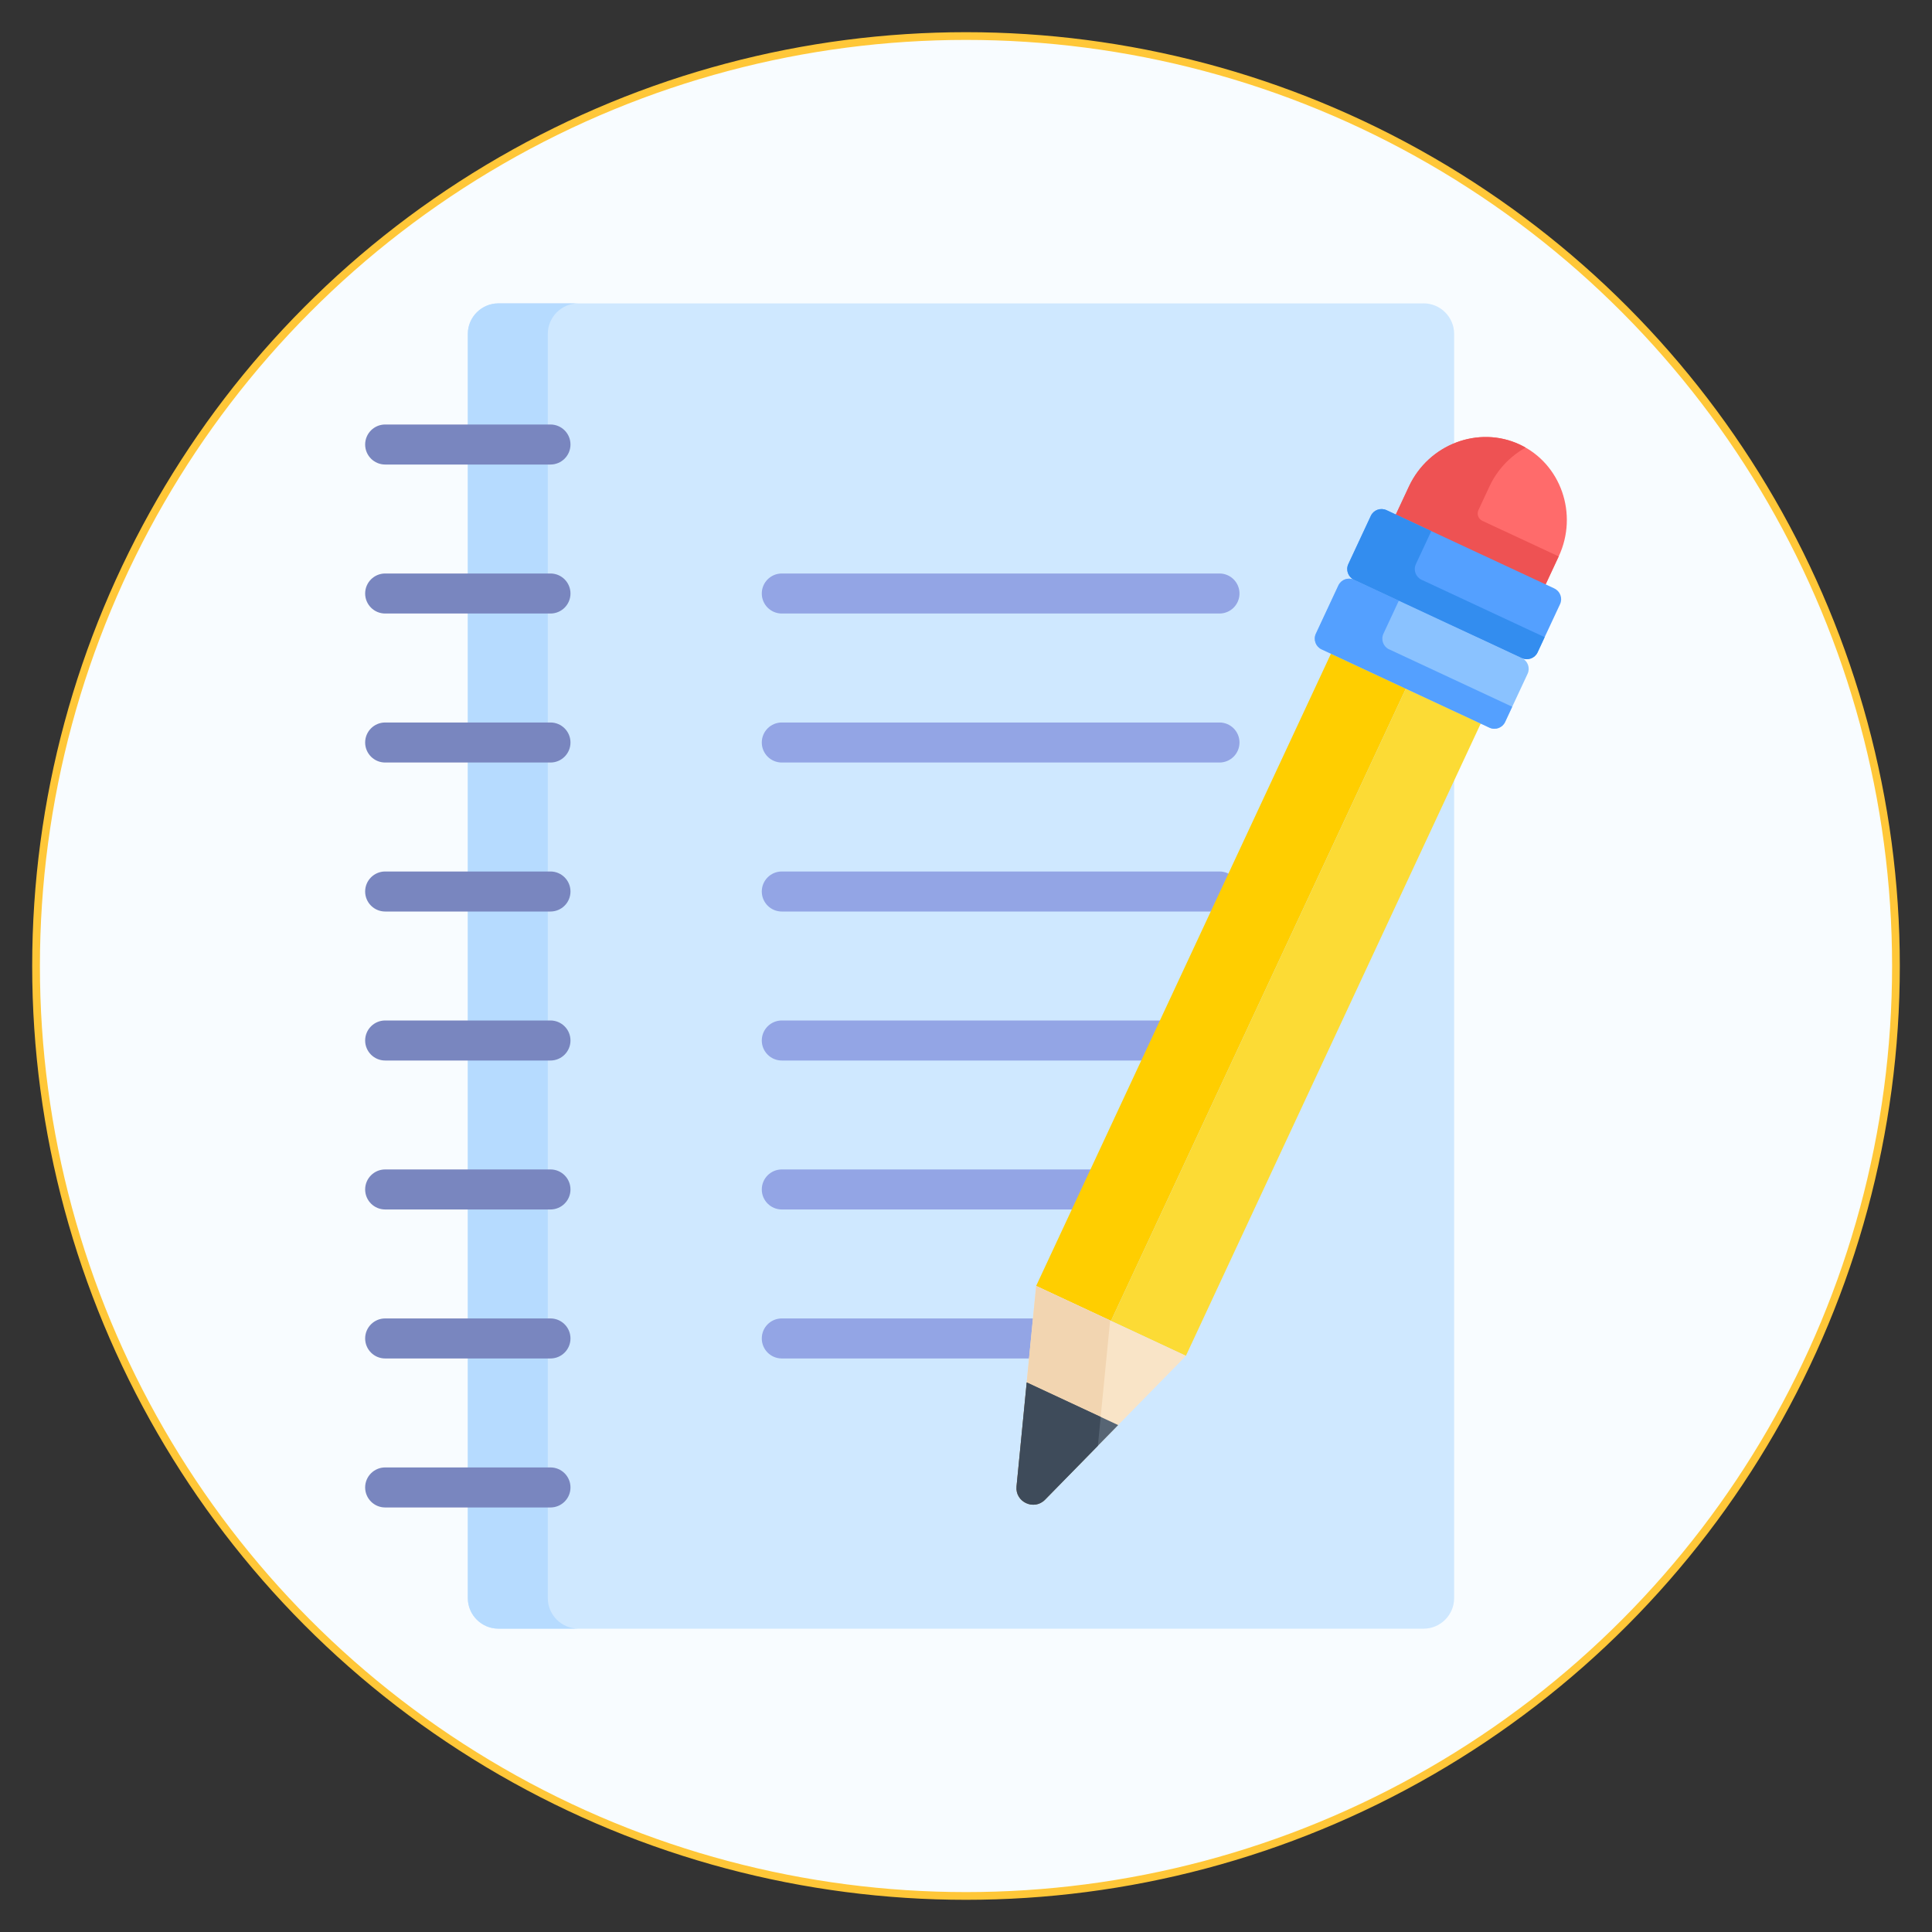 <svg xmlns="http://www.w3.org/2000/svg" id="Layer_1" data-name="Layer 1" viewBox="0 0 500 500"><rect x="0" y="0" width="500" height="500" fill="#333333" stroke="none"/><defs><style>      .cls-1 {        fill: #3e4b5a;      }      .cls-2 {        fill: #ff6b6b;      }      .cls-3 {        fill: #f2d5b1;      }      .cls-4 {        fill: #f9e4c7;      }      .cls-5 {        fill: #8ac2ff;      }      .cls-6 {        fill: #93a5e5;      }      .cls-7 {        fill: #f8fcff;        stroke: #ffc738;        stroke-miterlimit: 10;        stroke-width: 2px;      }      .cls-8 {        fill: #b6dbff;      }      .cls-9 {        fill: #fcdb35;      }      .cls-10 {        fill: #338def;      }      .cls-11 {        fill: #ffce00;      }      .cls-12 {        fill: #7986bf;      }      .cls-13 {        fill: #cfe8ff;      }      .cls-14 {        fill: #576574;      }      .cls-15 {        fill: #54a0ff;      }      .cls-16 {        fill: #ee5253;      }    </style></defs><circle class="cls-7" cx="250" cy="250" r="240.67"></circle><g><path class="cls-13" d="M368.43,78.52h-239.46c-4.34,0-7.9,3.55-7.9,7.9v327.18c0,4.34,3.55,7.9,7.9,7.9h239.46c4.34,0,7.9-3.55,7.9-7.9V86.41c0-4.34-3.55-7.9-7.9-7.9Z"></path><g><path class="cls-8" d="M141.77,413.59V86.41c0-4.34,3.56-7.9,7.9-7.9h-20.7c-4.34,0-7.9,3.55-7.9,7.9v327.18c0,4.34,3.55,7.9,7.9,7.9h20.7c-4.34,0-7.9-3.55-7.9-7.9Z"></path><path class="cls-6" d="M315.6,158.78h-113.27c-2.86,0-5.18-2.32-5.18-5.18s2.32-5.18,5.18-5.18h113.27c2.86,0,5.18,2.32,5.18,5.18s-2.32,5.18-5.18,5.18Z"></path><path class="cls-6" d="M315.6,197.34h-113.27c-2.86,0-5.18-2.32-5.18-5.18s2.32-5.18,5.18-5.18h113.27c2.86,0,5.18,2.32,5.18,5.18s-2.32,5.18-5.18,5.18Z"></path><path class="cls-6" d="M315.6,235.9h-113.27c-2.86,0-5.18-2.32-5.18-5.18s2.32-5.18,5.18-5.18h113.27c2.86,0,5.18,2.32,5.18,5.18s-2.32,5.18-5.18,5.18Z"></path><path class="cls-6" d="M305.9,274.46h-103.57c-2.86,0-5.18-2.32-5.18-5.18s2.32-5.18,5.18-5.18h103.57c2.86,0,5.18,2.32,5.18,5.18s-2.32,5.18-5.18,5.18Z"></path><path class="cls-6" d="M287.91,313.01h-85.58c-2.86,0-5.18-2.32-5.18-5.18s2.32-5.18,5.18-5.18h85.58c2.86,0,5.18,2.32,5.18,5.18s-2.32,5.18-5.18,5.18Z"></path><path class="cls-6" d="M269.93,351.57h-67.6c-2.86,0-5.18-2.32-5.18-5.18s2.32-5.18,5.18-5.18h67.6c2.86,0,5.18,2.32,5.18,5.18s-2.32,5.18-5.18,5.18Z"></path></g><path class="cls-11" d="M268.15,332.8l76.47-163.99,19.38,9.04-76.47,163.99-19.38-9.04Z"></path><path class="cls-9" d="M287.53,341.84l76.47-163.99,19.38,9.04-76.47,163.99-19.38-9.04Z"></path><path class="cls-4" d="M268.15,332.81l-5.08,51.87c-.4,4.05,4.53,6.35,7.38,3.44l36.47-37.23-38.77-18.08Z"></path><path class="cls-3" d="M287.29,341.73l-19.14-8.93-5.08,51.87c-.4,4.05,4.53,6.35,7.38,3.44l13.67-13.95,3.18-32.43Z"></path><path class="cls-2" d="M399.67,151.98l3.73-7.99c5.11-10.95.56-23.98-10.1-28.95-10.66-4.97-23.56-.08-28.67,10.87l-3.73,7.99,38.77,18.08Z"></path><path class="cls-16" d="M383.63,134.79c-1.04-.49-1.5-1.73-1.01-2.78l2.84-6.1c2.07-4.43,5.41-7.87,9.37-10.07-.5-.28-1.01-.55-1.54-.8-10.66-4.97-23.56-.08-28.67,10.87l-3.73,7.99,38.77,18.08,3.72-7.98-19.77-9.22Z"></path><path class="cls-12" d="M142.46,120.22h-42.78c-2.86,0-5.18-2.32-5.18-5.18s2.32-5.18,5.18-5.18h42.78c2.86,0,5.18,2.32,5.18,5.18s-2.32,5.18-5.18,5.18Z"></path><path class="cls-12" d="M142.46,158.78h-42.78c-2.86,0-5.18-2.32-5.18-5.18s2.32-5.18,5.18-5.18h42.78c2.86,0,5.18,2.32,5.18,5.18s-2.32,5.18-5.18,5.18Z"></path><path class="cls-12" d="M142.46,197.34h-42.78c-2.86,0-5.18-2.32-5.18-5.18s2.32-5.18,5.18-5.18h42.78c2.86,0,5.18,2.32,5.18,5.18s-2.32,5.18-5.18,5.18Z"></path><path class="cls-12" d="M142.46,235.9h-42.78c-2.86,0-5.18-2.32-5.18-5.18s2.32-5.18,5.18-5.18h42.78c2.86,0,5.18,2.32,5.18,5.18s-2.32,5.18-5.18,5.18Z"></path><path class="cls-12" d="M142.46,274.46h-42.78c-2.86,0-5.18-2.32-5.18-5.18s2.32-5.18,5.18-5.18h42.78c2.86,0,5.18,2.32,5.18,5.18s-2.32,5.18-5.18,5.18Z"></path><path class="cls-12" d="M142.46,313.01h-42.78c-2.86,0-5.18-2.32-5.18-5.18s2.32-5.18,5.18-5.18h42.78c2.86,0,5.18,2.32,5.18,5.18s-2.32,5.18-5.18,5.18Z"></path><path class="cls-12" d="M142.46,351.57h-42.78c-2.86,0-5.18-2.32-5.18-5.18s2.32-5.18,5.18-5.18h42.78c2.86,0,5.18,2.32,5.18,5.18s-2.32,5.18-5.18,5.18Z"></path><path class="cls-12" d="M142.46,390.13h-42.78c-2.86,0-5.18-2.32-5.18-5.18s2.32-5.18,5.18-5.18h42.78c2.86,0,5.18,2.32,5.18,5.18s-2.32,5.18-5.18,5.18Z"></path><path class="cls-14" d="M265.71,357.78l-2.63,26.9c-.4,4.05,4.53,6.35,7.38,3.44l18.92-19.31-23.66-11.03Z"></path><path class="cls-1" d="M284.85,366.7l-19.14-8.93-.94,9.64-1.69,17.26c-.4,4.05,4.53,6.35,7.38,3.44l13.67-13.95.73-7.46Z"></path><path class="cls-5" d="M393.86,170.31l-43.44-20.26c-1.53-.71-3.35-.05-4.06,1.48l-5.82,12.48c-.71,1.53-.05,3.35,1.48,4.06l43.44,20.26c1.53.71,3.35.05,4.06-1.48l5.82-12.47c.71-1.53.05-3.35-1.48-4.06Z"></path><path class="cls-15" d="M402.26,152.29l-43.44-20.26c-1.53-.71-3.35-.05-4.06,1.48l-5.82,12.48c-.71,1.53-.05,3.35,1.48,4.06l43.44,20.26c1.53.71,3.35.05,4.06-1.48l5.82-12.47c.71-1.53.05-3.35-1.48-4.06Z"></path><path class="cls-15" d="M359.51,168.06c-1.53-.71-2.19-2.53-1.48-4.06l3.99-8.55-11.59-5.41c-1.53-.71-3.35-.05-4.06,1.48l-5.82,12.47c-.71,1.53-.05,3.35,1.48,4.06l43.44,20.26c1.53.71,3.35.05,4.06-1.48l1.83-3.93-31.85-14.85Z"></path><path class="cls-10" d="M367.91,150.05c-1.53-.71-2.19-2.53-1.48-4.06l3.99-8.55-11.59-5.41c-1.53-.71-3.35-.05-4.06,1.48l-5.82,12.48c-.71,1.53-.05,3.35,1.48,4.06l43.44,20.26c1.53.71,3.35.05,4.06-1.48l1.83-3.93-31.85-14.85Z"></path></g></svg>
